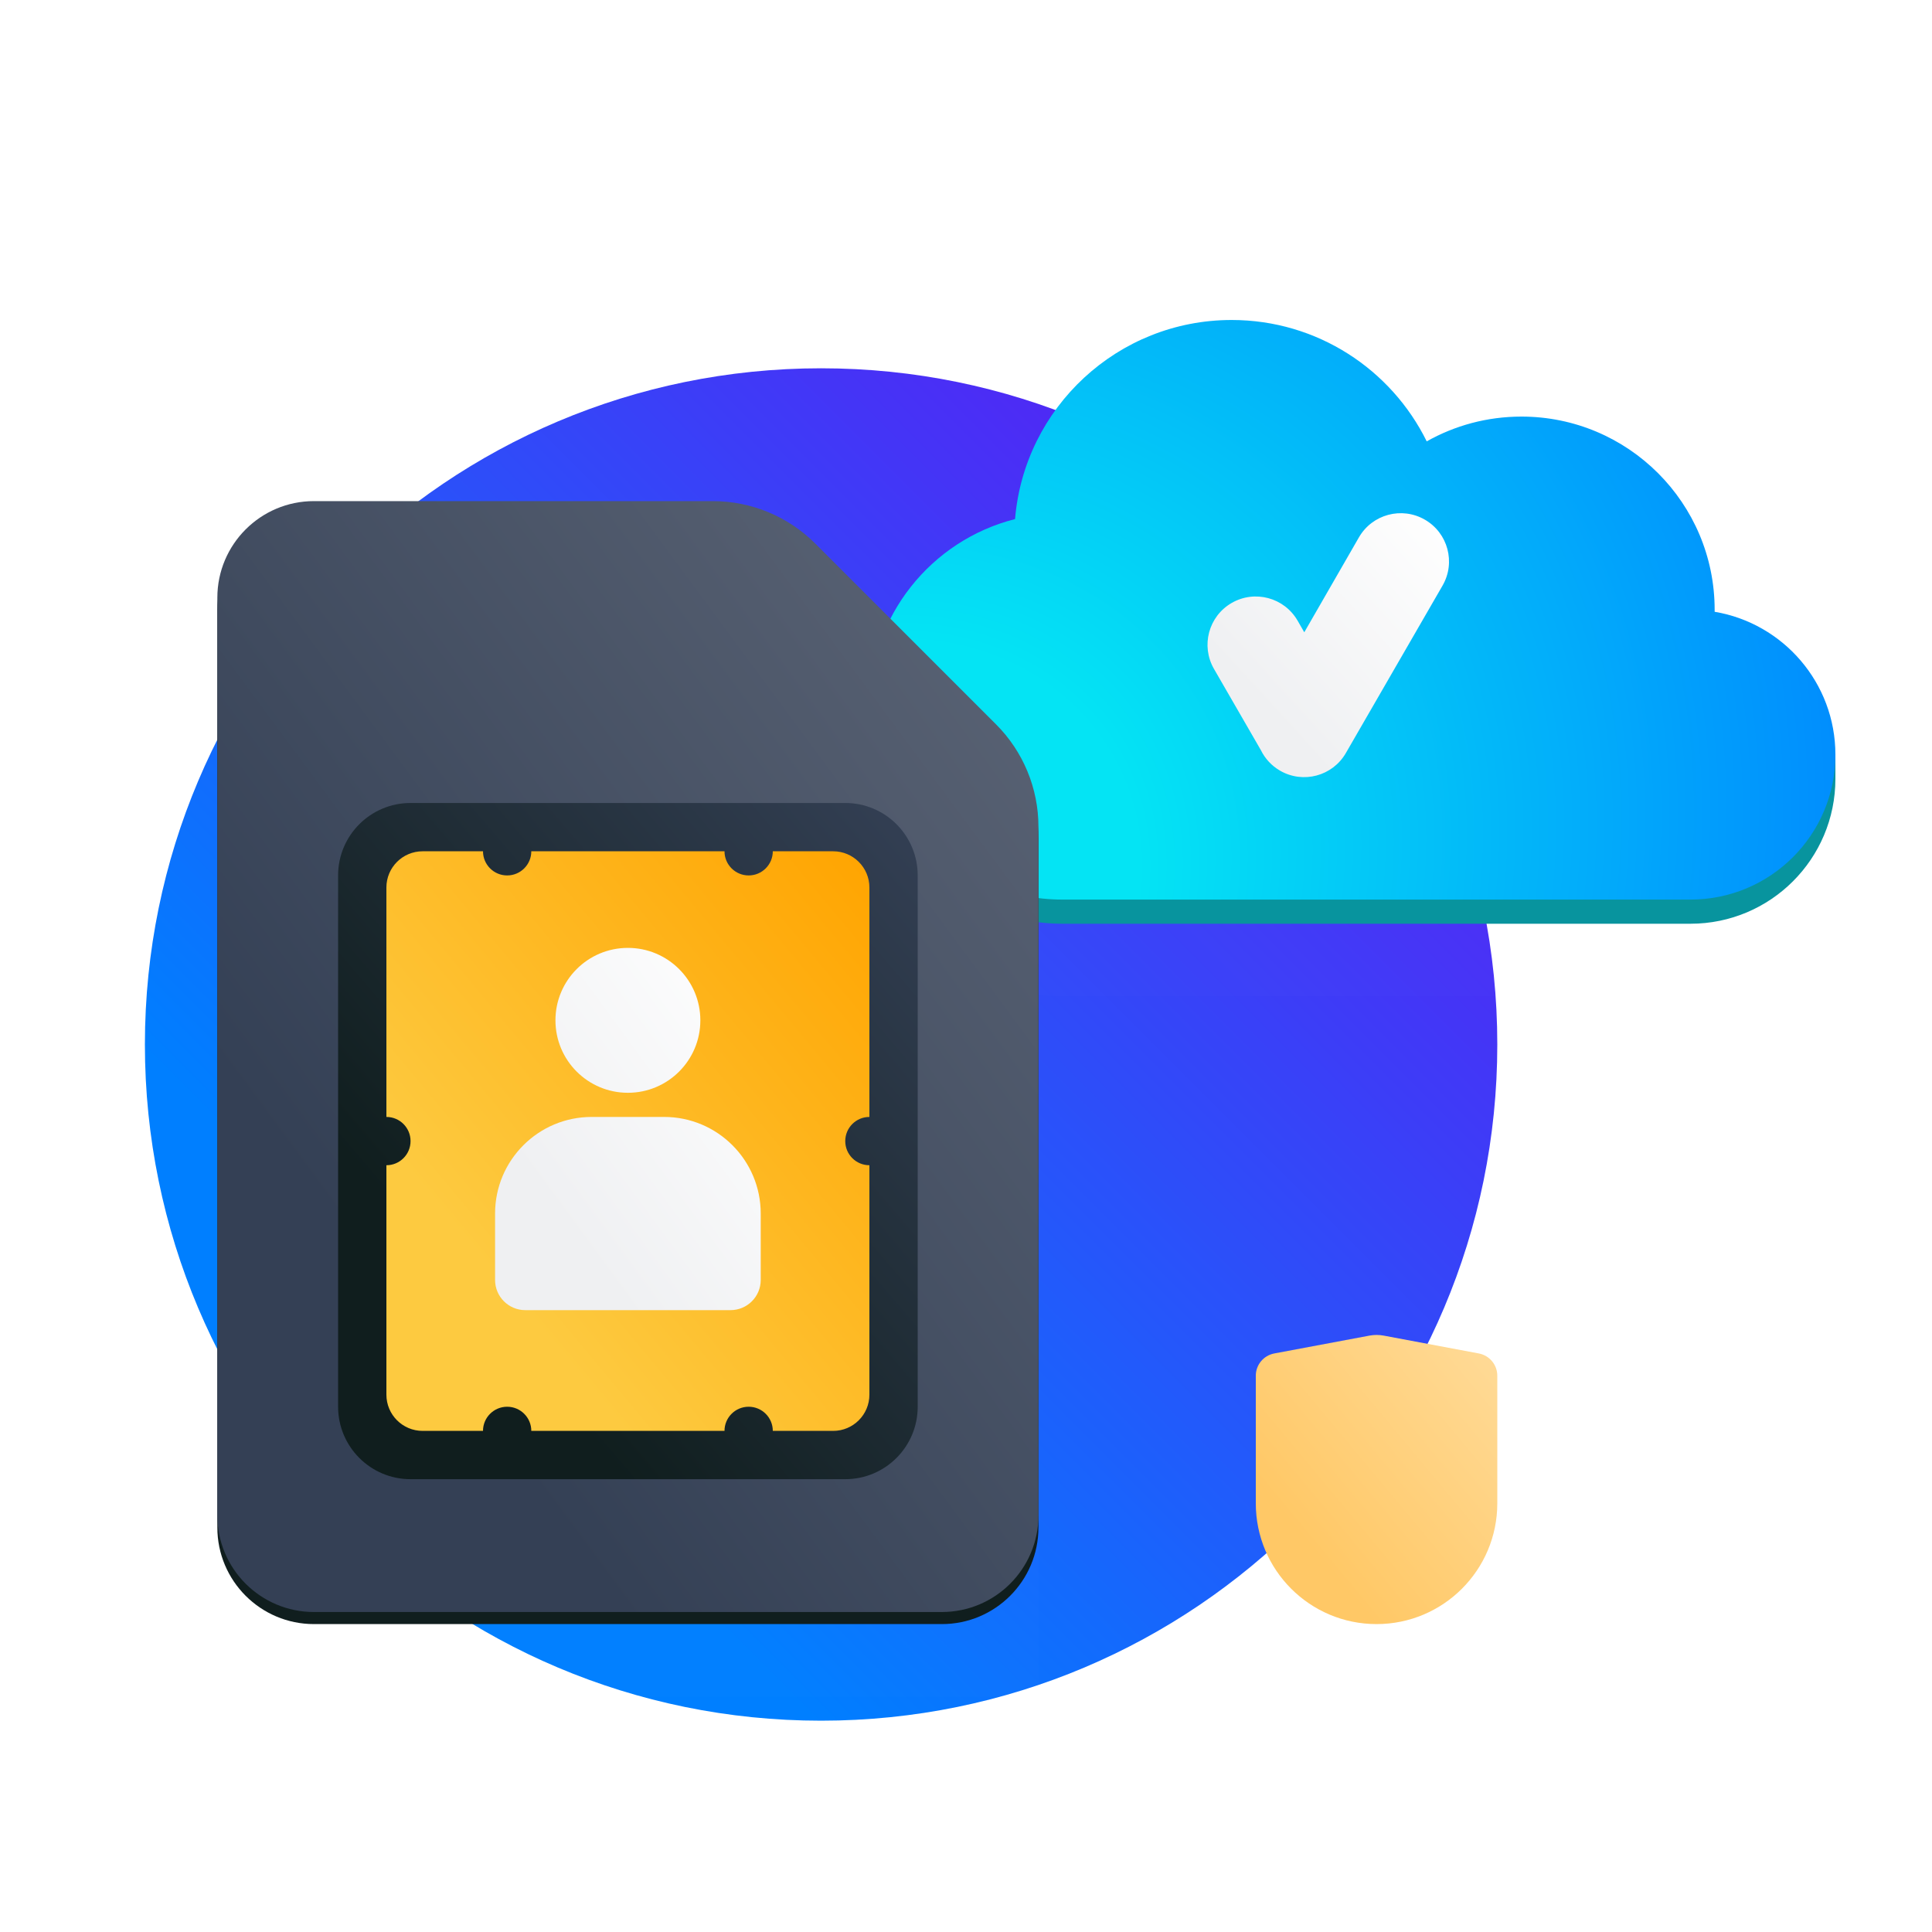 <svg width="64" height="64" viewBox="0 0 64 64" fill="none" xmlns="http://www.w3.org/2000/svg">
<path fill-rule="evenodd" clip-rule="evenodd" d="M27.2 57C14.829 57 4.8 46.971 4.8 34.6C4.8 22.229 14.829 12.2 27.2 12.2C39.571 12.2 49.6 22.229 49.6 34.6C49.6 46.971 39.571 57 27.2 57Z" fill="url(#paint0_linear_508_1795)"/>
<path d="M41.6 45.572C41.6 45.212 41.857 44.902 42.212 44.835L45.37 44.243C45.522 44.215 45.678 44.215 45.831 44.243L48.988 44.835C49.343 44.902 49.6 45.212 49.6 45.572V49.8C49.6 52.009 47.809 53.8 45.6 53.8V53.8C43.391 53.8 41.6 52.009 41.6 49.8V45.572Z" fill="url(#paint1_linear_508_1795)"/>
<g style="mix-blend-mode:multiply" filter="url(#filter0_d_508_1795)">
<path fill-rule="evenodd" clip-rule="evenodd" d="M40.8 13.8C37.027 13.8 33.932 16.702 33.625 20.395C30.852 21.097 28.8 23.609 28.8 26.6C28.8 30.135 31.665 33 35.2 33H45.196C45.197 33 45.198 33 45.2 33L48.4 33L55.2 33C57.851 33 60 30.851 60 28.2C60 26.108 58.661 24.328 56.794 23.671C56.798 23.581 56.8 23.491 56.8 23.4C56.8 19.865 53.934 17 50.4 17C49.26 17 48.189 17.298 47.262 17.821C46.088 15.439 43.635 13.8 40.8 13.8Z" fill="white" fill-opacity="0.01"/>
</g>
<path fill-rule="evenodd" clip-rule="evenodd" d="M40.8 11.4C37.027 11.4 33.932 14.302 33.625 17.995C31.103 18.633 29.177 20.769 28.849 23.4H28.8V24.15L28.8 24.2C28.8 27.735 31.665 30.6 35.2 30.6H46H48.4H56C58.651 30.6 60.8 28.451 60.8 25.8C60.8 25.8 60.8 25.8 60.8 25.8H60.8V25H60.733C60.396 22.99 58.81 21.403 56.8 21.066C56.8 21.044 56.8 21.022 56.8 21C56.8 17.465 53.934 14.6 50.4 14.6C49.26 14.6 48.189 14.898 47.262 15.421C46.088 13.039 43.635 11.4 40.8 11.4Z" fill="#08949E"/>
<path fill-rule="evenodd" clip-rule="evenodd" d="M40.8 10.6C37.027 10.6 33.932 13.502 33.625 17.195C30.852 17.897 28.8 20.409 28.8 23.4C28.8 26.935 31.665 29.8 35.2 29.8H46H48.4H56C58.651 29.8 60.8 27.651 60.8 25C60.8 22.622 59.07 20.647 56.8 20.266C56.8 20.244 56.8 20.222 56.8 20.2C56.8 16.665 53.934 13.8 50.4 13.8C49.26 13.8 48.189 14.098 47.262 14.621C46.088 12.239 43.635 10.6 40.8 10.6Z" fill="url(#paint2_radial_508_1795)"/>
<g style="mix-blend-mode:multiply" filter="url(#filter1_d_508_1795)">
<path fill-rule="evenodd" clip-rule="evenodd" d="M8 19.4V56.2H34.4V28.2L25.6 19.4H8Z" fill="white" fill-opacity="0.01"/>
</g>
<path fill-rule="evenodd" clip-rule="evenodd" d="M10.4 17C8.633 17 7.2 18.433 7.2 20.2V50.6C7.2 52.367 8.633 53.8 10.4 53.8H31.2C32.968 53.8 34.4 52.367 34.4 50.6V27.788C34.4 26.515 33.895 25.294 32.994 24.394L27.006 18.406C26.106 17.506 24.885 17 23.612 17H10.4Z" fill="#101E1E"/>
<path fill-rule="evenodd" clip-rule="evenodd" d="M10.4 16.6C8.633 16.6 7.2 18.033 7.2 19.8V50.2C7.2 51.967 8.633 53.4 10.4 53.4H31.2C32.968 53.4 34.4 51.967 34.4 50.2V27.388C34.4 26.115 33.895 24.894 32.994 23.994L27.006 18.006C26.106 17.106 24.885 16.6 23.612 16.6H10.4Z" fill="url(#paint3_linear_508_1795)"/>
<path d="M11.2 29C11.2 27.674 12.275 26.6 13.6 26.6L28 26.6C29.326 26.6 30.4 27.674 30.4 29L30.4 46.6C30.4 47.925 29.326 49 28 49H13.6C12.275 49 11.2 47.925 11.2 46.6L11.2 29Z" fill="url(#paint4_linear_508_1795)"/>
<path fill-rule="evenodd" clip-rule="evenodd" d="M16 28.2H14C13.337 28.2 12.8 28.737 12.8 29.4V37H12.8C13.242 37 13.6 37.358 13.6 37.8C13.6 38.242 13.242 38.6 12.8 38.6H12.8V46.2C12.8 46.863 13.337 47.4 14 47.4H16C16 46.958 16.358 46.6 16.8 46.6C17.242 46.6 17.6 46.958 17.6 47.4H24C24 46.958 24.358 46.6 24.8 46.6C25.242 46.6 25.6 46.958 25.6 47.4H27.6C28.262 47.4 28.8 46.863 28.8 46.2V38.6C28.358 38.6 28 38.242 28 37.8C28 37.358 28.358 37 28.8 37V29.4C28.8 28.737 28.262 28.2 27.6 28.2H25.6V28.2C25.6 28.642 25.242 29 24.8 29C24.358 29 24 28.642 24 28.2V28.2H17.6V28.2C17.6 28.642 17.242 29 16.8 29C16.358 29 16 28.642 16 28.2V28.2Z" fill="url(#paint5_linear_508_1795)"/>
<path fill-rule="evenodd" clip-rule="evenodd" d="M41.77 24.853C41.905 25.127 42.12 25.366 42.404 25.53C43.167 25.971 44.143 25.709 44.583 24.946L47.786 19.399C48.228 18.634 47.966 17.656 47.201 17.215C46.435 16.773 45.457 17.035 45.016 17.801L43.206 20.945L42.985 20.561C42.544 19.795 41.565 19.532 40.8 19.974C40.035 20.416 39.773 21.394 40.215 22.159L41.77 24.853Z" fill="url(#paint6_linear_508_1795)"/>
<path fill-rule="evenodd" clip-rule="evenodd" d="M20.8 36.2C22.125 36.2 23.2 35.126 23.2 33.8C23.2 32.474 22.125 31.4 20.8 31.4C19.474 31.4 18.4 32.474 18.4 33.8C18.4 35.126 19.474 36.2 20.8 36.2ZM19.6 37C17.833 37 16.4 38.433 16.4 40.2V42.4C16.4 42.952 16.848 43.4 17.4 43.4H24.2C24.752 43.4 25.2 42.952 25.2 42.4V40.2C25.2 38.433 23.767 37 22 37H19.6Z" fill="url(#paint7_linear_508_1795)"/>
<defs>
<filter id="filter0_d_508_1795" x="25.6" y="10.6" width="37.6" height="25.6" filterUnits="userSpaceOnUse" color-interpolation-filters="sRGB">
<feFlood flood-opacity="0" result="BackgroundImageFix"/>
<feColorMatrix in="SourceAlpha" type="matrix" values="0 0 0 0 0 0 0 0 0 0 0 0 0 0 0 0 0 0 127 0" result="hardAlpha"/>
<feOffset/>
<feGaussianBlur stdDeviation="1.6"/>
<feColorMatrix type="matrix" values="0 0 0 0 0.063 0 0 0 0 0.118 0 0 0 0 0.118 0 0 0 0.3 0"/>
<feBlend mode="normal" in2="BackgroundImageFix" result="effect1_dropShadow_508_1795"/>
<feBlend mode="normal" in="SourceGraphic" in2="effect1_dropShadow_508_1795" result="shape"/>
</filter>
<filter id="filter1_d_508_1795" x="4.8" y="16.2" width="32.8" height="43.2" filterUnits="userSpaceOnUse" color-interpolation-filters="sRGB">
<feFlood flood-opacity="0" result="BackgroundImageFix"/>
<feColorMatrix in="SourceAlpha" type="matrix" values="0 0 0 0 0 0 0 0 0 0 0 0 0 0 0 0 0 0 127 0" result="hardAlpha"/>
<feOffset/>
<feGaussianBlur stdDeviation="1.6"/>
<feColorMatrix type="matrix" values="0 0 0 0 0.063 0 0 0 0 0.118 0 0 0 0 0.118 0 0 0 0.3 0"/>
<feBlend mode="normal" in2="BackgroundImageFix" result="effect1_dropShadow_508_1795"/>
<feBlend mode="normal" in="SourceGraphic" in2="effect1_dropShadow_508_1795" result="shape"/>
</filter>
<linearGradient id="paint0_linear_508_1795" x1="4.8" y1="57" x2="49.6" y2="12.2" gradientUnits="userSpaceOnUse">
<stop stop-color="#007FFF"/>
<stop offset="0.246" stop-color="#007FFF"/>
<stop offset="1" stop-color="#6610F2"/>
</linearGradient>
<linearGradient id="paint1_linear_508_1795" x1="41.6" y1="53.8" x2="51.043" y2="45.931" gradientUnits="userSpaceOnUse">
<stop stop-color="#FFC866"/>
<stop offset="0.246" stop-color="#FFC866"/>
<stop offset="1" stop-color="#FFDB99"/>
</linearGradient>
<radialGradient id="paint2_radial_508_1795" cx="0" cy="0" r="1" gradientUnits="userSpaceOnUse" gradientTransform="translate(28.8 29.8) rotate(-30.964) scale(37.318 32.928)">
<stop stop-color="#04E4F4"/>
<stop offset="0.246" stop-color="#04E4F4"/>
<stop offset="1" stop-color="#007FFF"/>
</radialGradient>
<linearGradient id="paint3_linear_508_1795" x1="7.2" y1="53.4" x2="42.381" y2="27.397" gradientUnits="userSpaceOnUse">
<stop stop-color="#344055"/>
<stop offset="0.246" stop-color="#344055"/>
<stop offset="1" stop-color="#5D6677"/>
</linearGradient>
<linearGradient id="paint4_linear_508_1795" x1="11.2" y1="49" x2="33.337" y2="30.026" gradientUnits="userSpaceOnUse">
<stop stop-color="#101E1E"/>
<stop offset="0.246" stop-color="#101E1E"/>
<stop offset="1" stop-color="#344055"/>
</linearGradient>
<linearGradient id="paint5_linear_508_1795" x1="12.8" y1="47.4" x2="31.685" y2="31.662" gradientUnits="userSpaceOnUse">
<stop stop-color="#FDCA40"/>
<stop offset="0.246" stop-color="#FDCA40"/>
<stop offset="1" stop-color="#FFA400"/>
</linearGradient>
<linearGradient id="paint6_linear_508_1795" x1="40" y1="25.744" x2="48.71" y2="17.775" gradientUnits="userSpaceOnUse">
<stop stop-color="#EFF0F2"/>
<stop offset="0.247" stop-color="#EFF0F2"/>
<stop offset="1" stop-color="white"/>
</linearGradient>
<linearGradient id="paint7_linear_508_1795" x1="16.4" y1="43.4" x2="27.845" y2="35.007" gradientUnits="userSpaceOnUse">
<stop stop-color="#EFF0F2"/>
<stop offset="0.247" stop-color="#EFF0F2"/>
<stop offset="1" stop-color="white"/>
</linearGradient>
</defs>
</svg>

